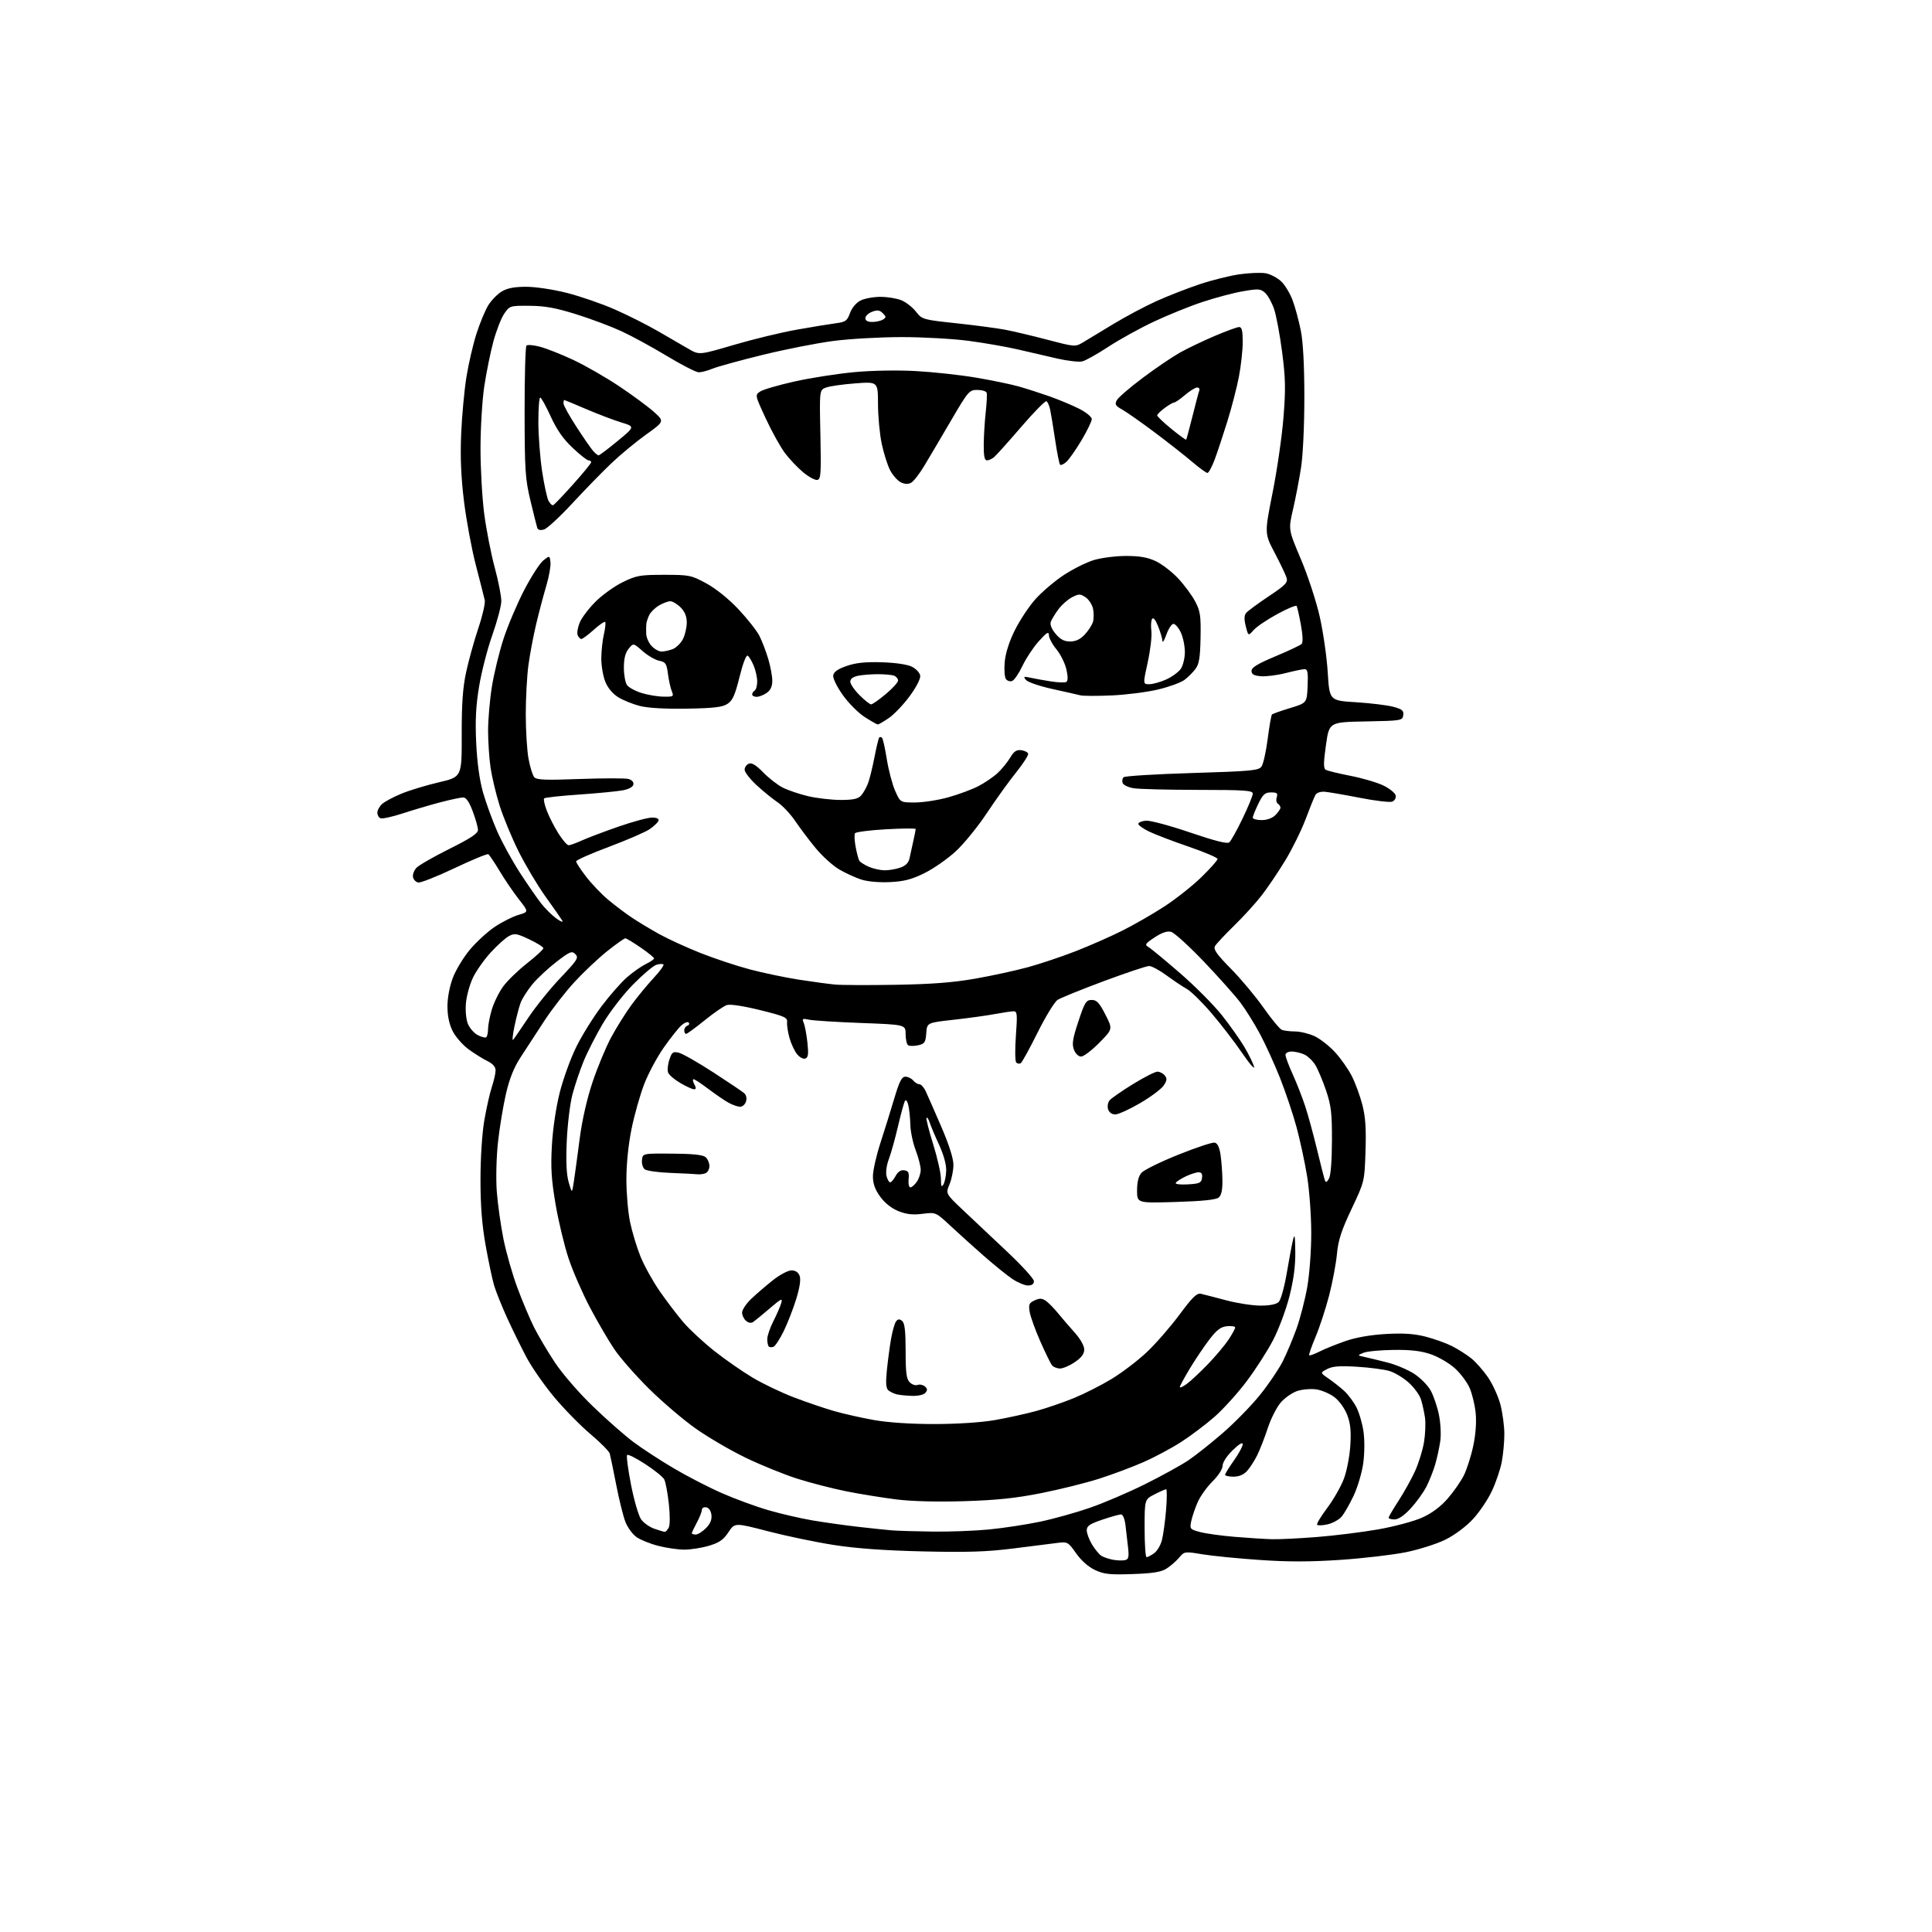 <?xml version="1.0" encoding="UTF-8" standalone="no"?>
<svg 
  version="1.1" 
  xmlns="http://www.w3.org/2000/svg" 
  xmlns:xlink="http://www.w3.org/1999/xlink" 
  xmlns:svg="http://www.w3.org/2000/svg"
  xmlns:rdf="http://www.w3.org/1999/02/22-rdf-syntax-ns#"
  xmlns:cc="http://creativecommons.org/ns#"
  xmlns:dc="http://purl.org/dc/elements/1.1/"
  viewBox="0 0 768 768"
  width="768"
  height="768"
>
<style>svg {background-color: white; }</style>"
<path stroke="none" fill="black" fill-rule="evenodd" d="M450.15,625.72C441.12,626.03 438.86,625.78 435.27,624.10C432.65,622.87 429.80,620.34 427.77,617.46C424.64,613.00 424.33,612.83 420.50,613.31C418.30,613.59 410.43,614.58 403.00,615.52C392.35,616.87 384.75,617.12 367.00,616.71C351.70,616.36 340.34,615.54 331.50,614.16C324.35,613.05 312.56,610.59 305.29,608.70C292.09,605.27 292.09,605.27 289.56,609.09C287.57,612.10 285.92,613.24 281.83,614.46C278.98,615.31 274.56,616.00 272.03,616.00C269.49,616.00 264.80,615.32 261.59,614.48C258.38,613.65 254.51,612.08 252.99,610.99C251.47,609.91 249.52,607.25 248.65,605.08C247.78,602.90 246.12,596.26 244.97,590.31C243.81,584.37 242.65,578.74 242.39,577.82C242.12,576.89 238.67,573.40 234.70,570.06C230.74,566.72 224.28,560.13 220.34,555.42C216.40,550.71 211.45,543.62 209.35,539.68C207.25,535.73 203.78,528.67 201.64,524.00C199.51,519.33 197.16,513.48 196.42,511.00C195.69,508.52 194.17,501.36 193.05,495.08C191.60,486.98 191.00,479.37 191.00,468.96C191.00,460.36 191.63,450.57 192.52,445.38C193.36,440.50 194.71,434.51 195.52,432.07C196.33,429.64 197.00,426.68 197.00,425.51C197.00,424.09 195.91,422.84 193.75,421.79C191.96,420.92 188.60,418.82 186.28,417.12C183.95,415.42 181.12,412.19 179.97,409.95C178.61,407.27 177.89,403.93 177.87,400.19C177.85,396.77 178.69,392.23 179.98,388.79C181.15,385.65 184.22,380.56 186.81,377.48C189.39,374.40 193.87,370.30 196.78,368.37C199.68,366.44 203.88,364.33 206.12,363.68C210.19,362.50 210.19,362.50 206.27,357.50C204.11,354.75 200.67,349.70 198.62,346.27C196.56,342.85 194.54,339.83 194.11,339.57C193.69,339.31 187.64,341.80 180.66,345.12C173.68,348.43 167.20,350.99 166.25,350.81C165.30,350.63 164.37,349.66 164.17,348.66C163.98,347.67 164.58,346.02 165.50,345.01C166.41,343.99 172.30,340.60 178.58,337.48C187.02,333.28 190.00,331.31 190.00,329.94C190.00,328.91 189.07,325.58 187.93,322.54C186.51,318.74 185.31,317.00 184.12,317.00C183.16,317.00 179.03,317.88 174.94,318.95C170.85,320.03 164.15,322.01 160.05,323.35C155.95,324.69 152.01,325.56 151.30,325.28C150.58,325.01 150.00,324.00 150.00,323.05C150.00,322.09 150.86,320.53 151.91,319.58C152.97,318.63 156.45,316.77 159.66,315.46C162.87,314.14 169.57,312.12 174.54,310.96C183.57,308.85 183.57,308.85 183.54,292.18C183.51,279.77 183.96,273.37 185.30,267.16C186.29,262.58 188.46,254.75 190.13,249.76C191.81,244.77 192.96,239.75 192.70,238.59C192.44,237.44 190.85,231.18 189.16,224.67C187.47,218.16 185.35,206.68 184.43,199.17C183.26,189.59 182.93,181.61 183.32,172.50C183.62,165.35 184.56,155.22 185.39,150.00C186.22,144.78 188.02,137.00 189.38,132.73C190.75,128.46 192.86,123.35 194.08,121.38C195.29,119.41 197.69,116.94 199.40,115.90C201.61,114.55 204.39,114.01 209.12,114.00C212.86,114.00 219.93,115.06 225.37,116.44C230.67,117.79 239.21,120.73 244.35,122.99C249.49,125.24 257.25,129.15 261.60,131.67C265.94,134.19 271.41,137.36 273.73,138.70C277.97,141.15 277.97,141.15 291.73,137.10C299.31,134.87 310.45,132.17 316.50,131.09C322.55,130.01 329.55,128.86 332.06,128.53C336.15,128.00 336.75,127.58 337.88,124.46C338.62,122.41 340.32,120.37 342.02,119.49C343.60,118.67 347.19,118.00 349.98,118.00C352.78,118.00 356.55,118.62 358.37,119.38C360.18,120.14 362.77,122.17 364.13,123.91C366.55,126.99 366.85,127.08 380.05,128.49C387.45,129.28 396.18,130.44 399.45,131.05C402.72,131.67 410.35,133.47 416.41,135.06C427.25,137.91 427.46,137.92 430.46,136.13C432.13,135.12 437.55,131.85 442.50,128.85C447.45,125.85 455.22,121.72 459.76,119.67C464.30,117.63 472.00,114.62 476.85,113.00C481.71,111.37 488.88,109.58 492.78,109.03C496.68,108.48 501.37,108.30 503.19,108.64C505.01,108.99 507.74,110.41 509.25,111.82C510.76,113.22 512.83,116.65 513.86,119.43C514.89,122.22 516.35,127.65 517.11,131.50C518.01,136.02 518.50,145.42 518.50,158.00C518.50,169.30 517.94,181.08 517.17,186.00C516.44,190.68 515.01,198.10 513.99,202.50C512.13,210.50 512.13,210.50 517.14,222.32C519.89,228.82 523.26,239.10 524.62,245.16C525.99,251.21 527.42,261.19 527.80,267.33C528.50,278.50 528.50,278.50 539.03,279.15C544.83,279.51 551.49,280.33 553.85,280.96C557.41,281.92 558.07,282.48 557.81,284.31C557.51,286.44 557.07,286.51 542.94,286.78C528.38,287.05 528.38,287.05 527.09,296.15C526.10,303.14 526.07,305.43 526.98,305.99C527.63,306.39 532.07,307.48 536.83,308.40C541.60,309.33 547.52,311.08 550.00,312.29C552.48,313.51 554.65,315.29 554.82,316.25C555.00,317.22 554.38,318.30 553.43,318.66C552.49,319.03 546.72,318.35 540.61,317.15C534.50,315.96 528.21,314.87 526.64,314.74C524.93,314.60 523.42,315.11 522.91,316.00C522.43,316.82 520.67,321.16 519.00,325.63C517.32,330.09 513.70,337.46 510.95,341.98C508.20,346.51 503.99,352.76 501.59,355.86C499.19,358.96 494.22,364.43 490.55,368.00C486.88,371.57 483.47,375.23 482.97,376.12C482.27,377.38 483.68,379.38 489.34,385.12C493.34,389.18 499.18,396.17 502.32,400.65C505.46,405.13 508.73,409.07 509.59,409.40C510.46,409.73 512.81,410.01 514.83,410.02C516.85,410.03 520.30,410.87 522.50,411.87C524.70,412.88 528.38,415.75 530.69,418.26C532.99,420.77 535.99,425.03 537.36,427.73C538.73,430.43 540.61,435.54 541.53,439.07C542.79,443.92 543.11,448.47 542.81,457.59C542.42,469.68 542.42,469.68 537.26,480.59C533.20,489.18 531.97,492.99 531.45,498.50C531.09,502.35 529.70,509.76 528.35,514.97C527.00,520.18 524.58,527.57 522.97,531.40C521.36,535.24 520.21,538.54 520.42,538.76C520.63,538.97 522.54,538.27 524.65,537.21C526.77,536.14 531.42,534.27 535.00,533.04C539.10,531.63 545.01,530.61 551.00,530.28C557.93,529.89 562.19,530.18 566.75,531.35C570.19,532.24 574.90,533.93 577.22,535.11C579.54,536.30 582.93,538.44 584.75,539.88C586.57,541.32 589.61,544.75 591.50,547.50C593.39,550.25 595.62,555.18 596.47,558.46C597.31,561.74 598.00,566.96 598.00,570.07C598.00,573.18 597.54,578.15 596.98,581.11C596.42,584.07 594.65,589.29 593.04,592.72C591.44,596.14 588.01,601.21 585.42,603.98C582.70,606.89 578.12,610.29 574.56,612.04C571.18,613.71 564.16,615.94 558.96,617.01C553.76,618.07 542.02,619.45 532.88,620.07C520.81,620.88 511.99,620.89 500.65,620.10C492.05,619.51 481.83,618.50 477.93,617.85C470.90,616.69 470.81,616.70 468.67,619.24C467.47,620.65 465.22,622.60 463.65,623.58C461.51,624.92 458.16,625.45 450.15,625.72zM447.22,620.18C448.63,619.85 448.84,618.97 448.42,615.14C448.14,612.59 447.67,608.59 447.39,606.25C447.10,603.80 446.35,602.00 445.63,602.00C444.95,602.00 441.60,602.94 438.19,604.09C433.16,605.79 432.00,606.59 432.00,608.34C432.01,609.53 432.96,612.08 434.12,614.00C435.29,615.92 436.98,617.95 437.87,618.50C438.77,619.05 440.85,619.74 442.50,620.04C444.15,620.33 446.27,620.40 447.22,620.18zM455.78,619.00C456.21,619.00 457.54,618.31 458.75,617.46C459.96,616.62 461.37,614.26 461.89,612.21C462.41,610.17 463.15,604.79 463.53,600.25C463.90,595.71 463.92,592.00 463.56,592.00C463.21,592.00 461.14,592.91 458.96,594.02C455.00,596.04 455.00,596.04 455.00,607.52C455.00,613.83 455.35,619.00 455.78,619.00zM505.60,611.86C508.41,611.94 516.51,611.54 523.60,610.98C530.70,610.42 541.67,609.04 547.99,607.93C554.31,606.81 562.10,604.72 565.31,603.28C569.13,601.56 572.61,598.98 575.43,595.76C577.79,593.07 580.70,588.89 581.90,586.49C583.10,584.08 584.78,578.82 585.63,574.81C586.61,570.22 586.96,565.32 586.60,561.66C586.27,558.44 585.18,553.94 584.17,551.66C583.15,549.37 580.51,545.87 578.30,543.88C576.08,541.88 571.85,539.41 568.89,538.38C564.96,537.01 560.93,536.53 554.00,536.61C548.77,536.67 543.38,537.18 542.00,537.75C539.50,538.78 539.50,538.78 542.50,539.43C544.15,539.79 548.20,540.77 551.50,541.61C554.80,542.45 559.55,544.44 562.05,546.04C564.56,547.65 567.55,550.65 568.70,552.73C569.85,554.80 571.33,559.14 571.99,562.37C572.66,565.62 572.90,570.30 572.53,572.87C572.16,575.42 571.26,579.57 570.53,582.09C569.80,584.62 568.22,588.60 567.03,590.94C565.84,593.28 563.03,597.18 560.80,599.60C558.20,602.42 555.90,604.00 554.37,604.00C553.07,604.00 552.00,603.69 552.00,603.32C552.00,602.95 553.78,599.91 555.95,596.57C558.12,593.23 561.06,587.94 562.49,584.82C563.91,581.70 565.52,576.52 566.06,573.32C566.59,570.12 566.77,565.70 566.45,563.50C566.12,561.30 565.42,558.07 564.87,556.32C564.33,554.56 562.15,551.56 560.01,549.63C557.88,547.71 554.42,545.62 552.32,544.99C550.22,544.37 544.42,543.60 539.43,543.30C532.53,542.88 529.69,543.10 527.56,544.22C524.75,545.69 524.75,545.69 528.13,548.00C529.98,549.28 532.78,551.49 534.34,552.91C535.90,554.33 538.09,557.26 539.19,559.40C540.29,561.55 541.57,565.93 542.02,569.15C542.50,572.50 542.44,577.89 541.90,581.75C541.37,585.46 539.67,591.20 538.12,594.50C536.56,597.80 534.44,601.53 533.40,602.80C532.35,604.06 529.81,605.48 527.74,605.95C525.68,606.41 523.80,606.48 523.56,606.10C523.32,605.71 525.13,602.72 527.58,599.45C530.03,596.18 532.99,591.02 534.15,588.00C535.34,584.92 536.48,579.08 536.76,574.73C537.14,568.86 536.84,565.87 535.54,562.47C534.54,559.86 532.40,556.88 530.45,555.39C528.59,553.98 525.31,552.58 523.15,552.29C521.00,552.00 517.63,552.30 515.67,552.95C513.70,553.59 510.78,555.63 509.16,557.47C507.55,559.31 505.21,563.89 503.97,567.66C502.74,571.42 500.84,576.30 499.75,578.50C498.66,580.70 496.85,583.51 495.71,584.75C494.37,586.22 492.50,587.00 490.33,587.00C488.50,587.00 487.00,586.66 487.00,586.25C487.00,585.83 488.57,583.28 490.50,580.57C492.43,577.86 494.00,574.96 494.00,574.12C494.00,573.15 492.55,574.01 490.00,576.50C487.67,578.78 486.00,581.35 486.00,582.66C486.00,583.98 484.31,586.60 481.96,588.92C479.74,591.12 477.09,594.85 476.06,597.21C475.04,599.57 473.90,602.94 473.53,604.69C472.89,607.77 473.02,607.93 477.01,609.00C479.30,609.62 485.51,610.48 490.83,610.92C496.15,611.36 502.80,611.78 505.60,611.86zM276.55,610.00C277.40,610.00 279.22,608.87 280.61,607.48C282.33,605.76 283.03,604.10 282.81,602.24C282.63,600.60 281.80,599.38 280.75,599.19C279.79,599.00 279.00,599.46 279.00,600.19C279.00,600.93 278.10,603.21 277.00,605.26C275.90,607.31 275.00,609.22 275.00,609.50C275.00,609.77 275.70,610.00 276.55,610.00zM264.21,608.94C264.61,608.97 265.33,608.21 265.83,607.25C266.36,606.23 266.37,602.25 265.86,597.68C265.39,593.38 264.57,589.06 264.04,588.08C263.52,587.09 260.13,584.36 256.51,582.01C252.90,579.65 249.65,578.02 249.30,578.37C248.94,578.72 249.64,584.07 250.85,590.26C252.06,596.44 253.87,602.62 254.87,604.00C255.87,605.38 258.22,607.04 260.09,607.69C261.97,608.35 263.82,608.91 264.21,608.94zM370.64,608.83C377.32,608.92 387.45,608.54 393.14,607.99C398.84,607.43 407.93,606.05 413.34,604.92C418.76,603.79 427.76,601.28 433.34,599.34C438.93,597.40 448.83,593.15 455.35,589.90C461.87,586.64 469.52,582.42 472.35,580.53C475.18,578.63 481.37,573.72 486.11,569.61C490.85,565.51 497.50,558.69 500.90,554.46C504.30,550.24 508.36,544.24 509.92,541.14C511.48,538.04 513.94,532.19 515.39,528.14C516.85,524.08 518.76,516.66 519.65,511.64C520.56,506.45 521.25,497.09 521.24,490.00C521.23,483.12 520.49,473.00 519.58,467.50C518.68,462.00 516.80,453.25 515.39,448.06C513.99,442.88 511.04,434.10 508.85,428.56C506.65,423.03 503.05,415.12 500.85,411.00C498.64,406.88 495.13,401.25 493.05,398.50C490.97,395.75 484.44,388.43 478.54,382.24C472.63,376.05 466.77,370.73 465.50,370.41C463.95,370.02 461.83,370.74 458.97,372.64C455.22,375.12 454.95,375.55 456.53,376.47C457.51,377.04 463.18,381.72 469.12,386.87C475.06,392.02 482.53,399.53 485.71,403.55C488.90,407.57 492.92,413.25 494.66,416.18C496.39,419.10 498.12,422.62 498.49,424.00C498.87,425.38 496.71,422.90 493.71,418.50C490.70,414.10 485.20,406.96 481.48,402.63C477.77,398.29 473.40,394.02 471.79,393.13C470.17,392.23 466.55,389.81 463.74,387.75C460.93,385.69 457.81,384.00 456.80,384.00C455.78,384.00 447.66,386.71 438.75,390.03C429.84,393.35 421.57,396.70 420.38,397.49C419.18,398.27 415.61,404.13 412.44,410.50C409.27,416.87 406.26,422.34 405.75,422.65C405.24,422.97 404.44,422.84 403.97,422.36C403.50,421.89 403.44,417.11 403.83,411.75C404.46,403.20 404.35,402.00 402.96,402.00C402.08,402.00 398.70,402.50 395.43,403.11C392.17,403.72 384.77,404.74 379.00,405.38C368.50,406.55 368.50,406.55 368.20,410.71C367.93,414.39 367.56,414.94 364.97,415.51C363.36,415.86 361.59,415.86 361.02,415.52C360.46,415.17 360.00,413.18 360.00,411.10C360.00,407.31 360.00,407.31 342.25,406.65C332.49,406.28 323.19,405.70 321.59,405.34C319.00,404.78 318.77,404.92 319.49,406.60C319.94,407.65 320.60,411.14 320.95,414.36C321.46,418.99 321.29,420.34 320.14,420.78C319.33,421.09 317.89,420.34 316.86,419.07C315.85,417.83 314.50,414.94 313.85,412.66C313.20,410.37 312.77,407.55 312.89,406.38C313.09,404.47 311.99,403.98 302.14,401.53C295.59,399.91 290.27,399.10 288.95,399.52C287.73,399.90 283.75,402.64 280.11,405.59C276.48,408.54 273.16,410.97 272.75,410.98C272.34,410.99 272.00,410.36 272.00,409.58C272.00,408.80 272.56,407.97 273.25,407.72C273.94,407.47 274.17,406.91 273.76,406.48C273.35,406.04 272.05,406.54 270.87,407.59C269.70,408.64 266.56,412.59 263.90,416.37C261.23,420.15 257.72,426.71 256.08,430.95C254.45,435.19 252.18,443.19 251.05,448.73C249.79,454.94 249.00,462.66 249.00,468.84C249.00,474.36 249.66,482.01 250.47,485.84C251.27,489.67 253.11,495.75 254.55,499.35C255.99,502.94 259.40,509.12 262.12,513.08C264.85,517.03 269.11,522.65 271.60,525.56C274.08,528.47 279.67,533.65 284.02,537.08C288.37,540.51 295.21,545.26 299.22,547.65C303.22,550.04 310.55,553.55 315.50,555.44C320.45,557.34 327.65,559.79 331.50,560.90C335.35,562.01 342.55,563.63 347.50,564.50C353.07,565.49 362.21,566.09 371.50,566.08C380.58,566.07 390.05,565.45 395.50,564.50C400.45,563.64 407.88,562.00 412.00,560.87C416.12,559.73 422.88,557.41 427.00,555.71C431.12,554.02 437.82,550.62 441.87,548.16C445.93,545.71 452.15,540.98 455.70,537.66C459.25,534.34 465.13,527.62 468.76,522.73C474.07,515.56 475.76,513.93 477.43,514.31C478.57,514.57 483.06,515.74 487.41,516.89C491.76,518.05 497.92,519.00 501.09,519.00C504.84,519.00 507.37,518.48 508.33,517.53C509.14,516.71 510.55,511.65 511.47,506.28C512.38,500.90 513.50,494.93 513.96,493.00C514.64,490.15 514.81,491.01 514.90,497.62C514.97,503.22 514.24,508.72 512.56,515.35C511.22,520.63 508.30,528.45 506.07,532.72C503.85,537.00 499.12,544.35 495.58,549.06C492.04,553.77 486.30,560.12 482.82,563.18C479.35,566.23 473.35,570.75 469.50,573.23C465.65,575.71 458.88,579.32 454.46,581.25C450.05,583.19 442.17,586.13 436.96,587.80C431.76,589.47 421.43,592.04 414.00,593.52C403.81,595.55 396.29,596.34 383.33,596.74C372.56,597.07 362.51,596.81 356.33,596.05C350.93,595.37 342.03,593.93 336.56,592.85C331.10,591.76 322.32,589.51 317.06,587.84C311.80,586.18 302.55,582.43 296.50,579.51C290.45,576.59 281.46,571.35 276.52,567.85C271.58,564.36 263.22,557.23 257.94,552.00C252.67,546.77 246.47,539.71 244.18,536.30C241.88,532.90 237.55,525.47 234.55,519.80C231.56,514.14 227.73,505.37 226.05,500.33C224.36,495.28 222.03,485.61 220.87,478.83C219.19,468.99 218.88,464.26 219.38,455.39C219.74,448.87 221.02,440.20 222.48,434.39C223.85,428.95 226.80,420.78 229.04,416.24C231.27,411.70 235.80,404.41 239.10,400.03C242.39,395.66 246.98,390.44 249.29,388.44C251.61,386.43 254.96,384.08 256.75,383.21C258.54,382.34 260.00,381.34 260.00,380.98C260.00,380.62 257.60,378.68 254.68,376.67C251.75,374.65 249.00,373.00 248.57,373.00C248.14,373.00 244.93,375.27 241.44,378.04C237.96,380.82 232.13,386.30 228.49,390.23C224.85,394.16 219.36,401.23 216.29,405.94C213.22,410.65 209.01,417.11 206.93,420.30C204.30,424.33 202.53,428.75 201.13,434.80C200.02,439.58 198.59,448.23 197.96,454.00C197.32,459.88 197.10,468.46 197.47,473.50C197.83,478.45 199.03,486.98 200.12,492.46C201.22,497.93 203.73,506.71 205.69,511.96C207.64,517.21 210.59,524.20 212.23,527.50C213.88,530.80 217.60,537.10 220.51,541.50C223.52,546.06 230.03,553.59 235.65,559.01C241.07,564.25 248.36,570.66 251.85,573.26C255.34,575.87 262.54,580.56 267.85,583.69C273.16,586.83 281.77,591.27 287.00,593.56C292.23,595.86 300.55,598.91 305.50,600.34C310.45,601.78 318.32,603.60 323.00,604.39C327.68,605.18 335.77,606.32 341.00,606.92C346.23,607.52 352.30,608.16 354.50,608.34C356.70,608.52 363.96,608.74 370.64,608.83zM362.63,554.88C360.36,554.82 357.60,554.55 356.50,554.28C355.40,554.01 353.91,553.31 353.19,552.72C352.22,551.93 352.04,549.92 352.51,545.08C352.86,541.46 353.60,535.80 354.16,532.50C354.72,529.20 355.65,525.93 356.22,525.24C357.01,524.29 357.60,524.26 358.63,525.11C359.63,525.94 360.00,529.13 360.00,537.05C360.00,545.70 360.32,548.18 361.63,549.49C362.52,550.38 363.93,550.86 364.76,550.54C365.58,550.22 366.88,550.48 367.64,551.12C368.69,551.99 368.75,552.60 367.89,553.63C367.23,554.43 365.03,554.95 362.63,554.88zM471.75,550.14C473.26,549.05 477.03,545.53 480.12,542.33C483.21,539.12 486.92,534.71 488.37,532.52C489.82,530.33 491.00,528.16 491.00,527.70C491.00,527.25 489.55,527.01 487.78,527.19C485.28,527.43 483.72,528.60 480.73,532.50C478.63,535.25 475.12,540.45 472.95,544.06C470.78,547.67 469.00,550.96 469.00,551.38C469.00,551.79 470.24,551.24 471.75,550.14zM421.39,544.00C420.21,544.00 418.78,543.44 418.21,542.75C417.64,542.06 415.53,537.75 413.51,533.16C411.49,528.58 409.60,523.31 409.30,521.45C408.83,518.54 409.10,517.91 411.29,516.92C413.28,516.01 414.24,516.05 415.77,517.13C416.84,517.88 419.00,520.08 420.56,522.00C422.13,523.92 425.12,527.40 427.21,529.73C429.45,532.23 431.00,534.97 431.00,536.44C431.00,538.19 429.90,539.68 427.27,541.46C425.22,542.86 422.57,544.00 421.39,544.00zM307.46,535.38C306.77,535.64 305.93,535.59 305.60,535.26C305.27,534.94 305.00,533.61 305.00,532.31C305.00,531.02 306.08,527.83 307.41,525.23C308.73,522.63 310.14,519.40 310.54,518.05C311.18,515.88 310.65,516.12 306.05,520.05C303.19,522.50 300.24,524.92 299.50,525.44C298.63,526.06 297.63,525.93 296.58,525.07C295.71,524.35 295.00,522.85 295.00,521.75C295.00,520.64 296.69,518.14 298.75,516.20C300.81,514.25 304.68,510.93 307.34,508.83C310.00,506.72 313.28,505.00 314.62,505.00C316.22,505.00 317.34,505.75 317.87,507.18C318.40,508.60 317.92,511.79 316.49,516.43C315.29,520.32 313.05,526.06 311.52,529.19C309.98,532.33 308.16,535.11 307.46,535.38zM408.64,511.00C407.34,511.00 404.53,509.82 402.39,508.38C400.25,506.94 395.12,502.79 391.00,499.17C386.88,495.55 380.91,490.18 377.75,487.22C372.00,481.86 372.00,481.86 366.73,482.51C362.84,483.00 360.34,482.72 357.13,481.44C354.39,480.34 351.73,478.23 349.90,475.70C347.82,472.84 347.00,470.54 347.00,467.60C347.00,465.35 348.32,459.45 349.93,454.50C351.54,449.55 354.03,441.56 355.46,436.75C357.51,429.85 358.45,428.00 359.91,428.00C360.92,428.00 362.32,428.68 363.00,429.50C363.68,430.32 364.79,431.00 365.46,431.00C366.13,431.00 367.26,432.24 367.97,433.75C368.67,435.26 371.45,441.57 374.13,447.78C377.27,455.05 379.00,460.48 379.00,463.06C379.00,465.26 378.30,468.73 377.45,470.78C375.90,474.49 375.90,474.49 382.76,480.99C386.53,484.57 394.43,492.01 400.31,497.53C406.19,503.05 411.00,508.34 411.00,509.28C411.00,510.42 410.20,511.00 408.64,511.00zM467.45,477.80C452.00,478.27 452.00,478.27 452.00,473.24C452.00,469.89 452.58,467.55 453.75,466.21C454.71,465.10 461.28,461.87 468.33,459.04C475.39,456.20 481.92,454.03 482.83,454.21C483.96,454.42 484.72,455.98 485.18,459.01C485.55,461.48 485.89,466.03 485.93,469.13C485.98,473.06 485.53,475.14 484.45,476.04C483.39,476.92 477.96,477.48 467.45,477.80zM228.14,469.50C228.56,466.75 229.59,459.18 230.43,452.68C231.38,445.34 233.32,436.80 235.54,430.18C237.50,424.30 240.85,416.26 242.98,412.30C245.12,408.34 248.79,402.49 251.14,399.30C253.49,396.11 257.41,391.36 259.86,388.73C262.30,386.11 264.04,383.71 263.73,383.39C263.41,383.08 262.13,383.14 260.88,383.54C259.64,383.93 255.44,387.49 251.56,391.45C247.63,395.45 242.31,402.37 239.55,407.04C236.83,411.66 233.41,418.38 231.95,421.97C230.49,425.56 228.52,431.43 227.57,435.00C226.61,438.57 225.60,446.90 225.30,453.50C224.93,461.84 225.17,466.87 226.07,470.00C227.38,474.50 227.38,474.50 228.14,469.50zM361.88,472.00C362.43,472.00 363.59,471.00 364.44,469.78C365.30,468.56 366.00,466.42 366.00,465.03C366.00,463.64 365.10,460.13 364.00,457.24C362.90,454.35 361.95,449.85 361.88,447.24C361.82,444.63 361.47,441.15 361.11,439.50C360.73,437.77 360.16,436.97 359.75,437.62C359.36,438.24 358.12,442.74 356.99,447.62C355.86,452.50 354.22,458.39 353.35,460.71C352.44,463.10 352.04,466.01 352.40,467.46C352.75,468.86 353.40,470.00 353.85,470.00C354.30,470.00 355.27,468.86 356.02,467.46C356.93,465.77 358.08,465.01 359.44,465.21C361.12,465.45 361.44,466.11 361.19,468.75C361.01,470.54 361.33,472.00 361.88,472.00zM375.03,470.83C375.57,469.91 376.07,467.44 376.13,465.33C376.21,462.96 375.12,459.02 373.27,455.00C371.62,451.43 369.95,447.45 369.55,446.17C369.15,444.90 368.59,444.07 368.32,444.35C368.05,444.62 369.21,449.29 370.91,454.72C372.61,460.15 374.01,466.37 374.03,468.55C374.05,471.59 374.28,472.12 375.03,470.83zM472.16,470.81C476.83,470.54 477.54,470.22 477.82,468.25C478.04,466.69 477.63,466.00 476.47,466.00C475.55,466.00 473.26,466.73 471.38,467.62C469.51,468.51 467.71,469.66 467.39,470.18C467.05,470.72 469.02,470.98 472.16,470.81zM528.29,468.50C528.99,467.28 529.45,461.44 529.47,453.50C529.50,442.40 529.15,439.48 527.13,433.50C525.82,429.65 523.92,425.11 522.90,423.42C521.88,421.73 519.89,419.82 518.48,419.17C517.06,418.53 514.80,418.00 513.45,418.00C512.05,418.00 511.00,418.58 511.00,419.36C511.00,420.11 512.30,423.60 513.90,427.11C515.49,430.63 517.72,436.33 518.85,439.79C519.99,443.25 522.08,450.90 523.50,456.79C524.92,462.68 526.32,468.18 526.61,469.00C527.04,470.22 527.35,470.12 528.29,468.50zM277.17,466.79C276.25,466.68 271.47,466.44 266.55,466.25C261.63,466.07 257.00,465.41 256.25,464.79C255.51,464.18 255.03,462.51 255.20,461.09C255.50,458.50 255.50,458.50 267.19,458.58C275.19,458.63 279.37,459.06 280.44,459.95C281.30,460.66 282.00,462.27 282.00,463.52C282.00,464.76 281.29,466.06 280.42,466.39C279.55,466.73 278.09,466.91 277.17,466.79zM443.34,443.00C442.00,443.00 440.88,442.20 440.48,440.95C440.13,439.83 440.40,438.23 441.08,437.40C441.77,436.58 445.95,433.67 450.37,430.95C454.80,428.23 459.17,426.00 460.09,426.00C461.00,426.00 462.31,426.67 463.00,427.49C464.00,428.70 463.92,429.47 462.61,431.48C461.71,432.85 457.50,436.00 453.26,438.48C449.01,440.97 444.55,443.00 443.34,443.00zM294.18,439.96C293.26,439.94 291.23,439.23 289.68,438.39C288.13,437.55 284.53,435.09 281.68,432.94C278.83,430.78 276.15,429.01 275.71,429.00C275.28,429.00 275.41,429.90 276.00,431.00C276.79,432.48 276.76,433.00 275.87,433.00C275.21,433.00 272.78,431.89 270.46,430.53C268.13,429.17 265.94,427.30 265.59,426.37C265.24,425.45 265.45,423.15 266.08,421.27C267.08,418.22 267.51,417.91 269.85,418.48C271.31,418.83 277.45,422.33 283.50,426.25C289.55,430.17 295.11,433.92 295.85,434.58C296.67,435.31 296.94,436.61 296.54,437.89C296.17,439.05 295.11,439.98 294.18,439.96zM429.76,420.00C428.71,420.00 427.51,418.85 426.90,417.25C426.06,415.02 426.39,412.90 428.68,406.00C431.20,398.39 431.76,397.50 433.97,397.50C435.97,397.50 437.00,398.60 439.40,403.29C442.36,409.08 442.36,409.08 436.96,414.54C434.00,417.54 430.75,420.00 429.76,420.00zM203.97,413.35C204.38,412.88 207.12,408.90 210.05,404.50C212.98,400.10 218.73,392.98 222.83,388.67C229.54,381.61 230.12,380.69 228.72,379.29C227.33,377.90 226.59,378.20 221.14,382.39C217.82,384.95 213.53,388.96 211.61,391.30C209.69,393.65 207.61,396.89 206.99,398.52C206.38,400.14 205.27,404.33 204.54,407.83C203.80,411.33 203.55,413.82 203.97,413.35zM193.25,412.35C193.66,412.09 194.00,410.64 194.00,409.12C194.00,407.60 194.67,404.10 195.49,401.35C196.31,398.59 198.33,394.47 199.98,392.19C201.62,389.92 205.90,385.75 209.49,382.94C213.07,380.12 216.00,377.42 216.00,376.94C216.00,376.45 213.48,374.87 210.40,373.41C205.42,371.05 204.53,370.91 202.30,372.11C200.92,372.85 197.65,375.79 195.04,378.64C192.43,381.50 189.26,386.01 187.99,388.67C186.72,391.33 185.47,395.86 185.22,398.74C184.95,401.78 185.28,405.27 186.01,407.04C186.71,408.71 188.45,410.70 189.88,411.45C191.32,412.20 192.83,412.60 193.25,412.35zM356.00,391.47C370.12,391.24 378.81,390.58 387.50,389.06C394.10,387.91 403.55,385.86 408.50,384.51C413.45,383.16 422.05,380.28 427.61,378.11C433.16,375.94 441.49,372.28 446.11,369.96C450.72,367.65 458.25,363.33 462.83,360.35C467.42,357.37 474.05,352.12 477.58,348.68C481.11,345.23 484.00,341.98 484.00,341.46C484.00,340.93 478.88,338.75 472.63,336.60C466.38,334.46 459.29,331.76 456.88,330.60C454.47,329.45 452.50,328.05 452.50,327.50C452.50,326.95 453.85,326.38 455.50,326.23C457.15,326.08 465.02,328.18 472.99,330.90C482.85,334.26 487.86,335.53 488.66,334.86C489.31,334.32 491.68,330.08 493.92,325.42C496.17,320.77 498.00,316.30 498.00,315.48C498.00,314.22 494.79,314.00 476.25,313.99C464.29,313.98 452.77,313.69 450.66,313.34C448.55,313.00 446.58,312.07 446.28,311.29C445.98,310.51 446.14,309.46 446.63,308.97C447.12,308.48 459.37,307.72 473.84,307.29C497.26,306.58 500.31,306.30 501.46,304.73C502.16,303.76 503.27,298.83 503.92,293.77C504.57,288.71 505.34,284.32 505.62,284.03C505.90,283.74 509.14,282.59 512.82,281.47C519.50,279.44 519.50,279.44 519.80,272.72C520.03,267.35 519.80,266.00 518.63,266.00C517.82,266.00 514.42,266.70 511.07,267.56C507.72,268.42 503.30,268.98 501.24,268.81C498.41,268.58 497.50,268.06 497.50,266.69C497.50,265.34 499.95,263.85 506.99,260.90C512.20,258.72 516.89,256.51 517.41,255.99C518.00,255.40 517.89,252.53 517.12,248.33C516.44,244.64 515.68,241.29 515.43,240.89C515.18,240.49 511.72,241.93 507.74,244.10C503.76,246.26 499.53,249.12 498.35,250.45C496.21,252.87 496.21,252.87 495.22,248.97C494.52,246.20 494.56,244.66 495.36,243.66C495.99,242.89 500.01,239.92 504.30,237.06C511.01,232.60 512.00,231.57 511.44,229.69C511.08,228.48 508.95,224.03 506.72,219.78C502.65,212.06 502.65,212.06 505.87,195.86C507.65,186.95 509.59,173.55 510.19,166.08C511.11,154.73 511.02,150.44 509.67,140.00C508.78,133.12 507.34,125.41 506.47,122.85C505.59,120.29 503.99,117.39 502.90,116.41C501.10,114.78 500.24,114.72 494.09,115.78C490.34,116.42 483.05,118.36 477.89,120.08C472.72,121.80 464.00,125.34 458.50,127.94C453.00,130.54 444.94,135.00 440.59,137.85C436.24,140.71 431.58,143.32 430.24,143.65C428.90,143.99 424.36,143.47 420.15,142.50C415.94,141.53 408.90,139.90 404.50,138.88C400.10,137.86 391.41,136.35 385.20,135.51C378.98,134.68 366.97,134.00 358.50,134.00C350.03,134.00 337.79,134.69 331.30,135.53C324.81,136.37 312.09,138.88 303.04,141.10C293.98,143.33 285.04,145.79 283.16,146.58C281.29,147.36 278.87,148.00 277.79,148.00C276.72,148.00 271.02,145.09 265.13,141.53C259.24,137.98 251.06,133.52 246.96,131.63C242.86,129.74 234.78,126.71 229.00,124.91C220.98,122.40 216.62,121.60 210.56,121.56C202.70,121.50 202.59,121.54 200.42,124.73C199.22,126.50 197.28,131.47 196.12,135.77C194.96,140.07 193.34,148.07 192.51,153.54C191.69,159.02 191.01,170.11 191.01,178.20C191.00,186.28 191.67,198.03 192.49,204.30C193.32,210.57 195.19,220.16 196.66,225.60C198.13,231.05 199.31,237.07 199.28,239.00C199.25,240.93 197.63,247.00 195.69,252.50C193.74,258.00 191.38,267.19 190.44,272.92C189.16,280.66 188.87,286.44 189.30,295.42C189.67,303.17 190.64,310.19 192.01,315.00C193.18,319.12 195.72,326.08 197.64,330.45C199.56,334.82 203.63,342.24 206.69,346.95C209.75,351.65 213.58,357.18 215.20,359.23C216.81,361.28 219.54,363.96 221.25,365.18C223.00,366.42 223.99,366.76 223.51,365.95C223.04,365.15 220.07,360.90 216.91,356.50C213.75,352.10 208.92,344.00 206.17,338.50C203.43,333.00 200.01,324.73 198.57,320.13C197.14,315.53 195.53,308.78 195.00,305.13C194.47,301.48 194.03,294.90 194.02,290.50C194.02,286.10 194.69,278.23 195.53,273.00C196.36,267.77 198.44,259.23 200.14,254.00C201.84,248.78 205.53,240.07 208.33,234.65C211.14,229.24 214.57,223.91 215.96,222.80C218.50,220.80 218.50,220.80 218.82,223.48C219.00,224.95 218.26,229.16 217.17,232.83C216.08,236.50 214.27,243.32 213.16,248.00C212.04,252.68 210.65,260.02 210.07,264.32C209.48,268.62 209.00,277.43 209.00,283.89C209.00,290.35 209.49,298.30 210.09,301.57C210.69,304.83 211.70,308.13 212.34,308.90C213.28,310.04 216.58,310.18 230.50,309.66C239.85,309.32 248.53,309.31 249.80,309.65C251.19,310.02 251.98,310.89 251.79,311.85C251.60,312.82 249.93,313.73 247.49,314.18C245.30,314.59 237.51,315.34 230.20,315.85C222.88,316.35 216.63,317.03 216.31,317.36C215.98,317.69 216.46,319.92 217.38,322.31C218.29,324.71 220.37,328.77 222.00,331.34C223.62,333.90 225.44,336.00 226.03,336.00C226.63,336.00 229.00,335.14 231.30,334.10C233.61,333.05 240.16,330.57 245.85,328.60C251.54,326.62 257.54,325.00 259.18,325.00C261.12,325.00 262.02,325.44 261.76,326.25C261.53,326.94 259.93,328.46 258.21,329.63C256.48,330.80 249.21,333.95 242.05,336.63C234.89,339.31 229.02,341.91 229.02,342.41C229.01,342.91 230.80,345.65 233.00,348.50C235.20,351.36 239.14,355.48 241.75,357.66C244.36,359.84 248.53,362.99 251.00,364.65C253.47,366.32 258.43,369.30 262.00,371.29C265.57,373.27 273.00,376.67 278.50,378.85C284.00,381.03 292.77,383.94 298.00,385.33C303.23,386.72 312.00,388.56 317.50,389.42C323.00,390.27 329.52,391.16 332.00,391.38C334.48,391.61 345.27,391.65 356.00,391.47zM353.72,350.65C349.37,350.85 344.83,350.44 342.29,349.61C339.97,348.85 336.03,347.04 333.54,345.58C331.05,344.11 326.87,340.33 324.25,337.16C321.64,333.99 317.98,329.14 316.12,326.38C314.25,323.61 311.10,320.26 309.12,318.93C307.13,317.59 303.36,314.53 300.75,312.11C298.14,309.70 296.00,306.94 296.00,305.97C296.00,305.00 296.76,303.92 297.69,303.56C298.87,303.11 300.60,304.17 303.38,307.03C305.58,309.30 309.08,312.02 311.16,313.08C313.24,314.14 317.76,315.67 321.22,316.49C324.67,317.30 330.47,317.98 334.10,317.99C339.12,318.00 341.07,317.58 342.28,316.25C343.15,315.28 344.38,313.15 345.01,311.50C345.65,309.85 346.81,305.15 347.60,301.06C348.39,296.98 349.25,293.41 349.52,293.15C349.78,292.88 350.28,292.95 350.63,293.30C350.98,293.65 351.84,297.49 352.53,301.85C353.23,306.20 354.72,311.84 355.84,314.38C357.89,319.00 357.89,319.00 363.71,319.00C366.92,319.00 372.83,318.09 376.86,316.97C380.88,315.86 386.27,313.87 388.84,312.55C391.40,311.23 394.87,308.87 396.55,307.31C398.24,305.75 400.48,302.99 401.55,301.19C403.02,298.70 404.07,297.98 405.91,298.21C407.25,298.37 408.51,298.99 408.70,299.59C408.90,300.18 406.73,303.56 403.89,307.09C401.05,310.61 395.84,317.87 392.30,323.20C388.77,328.54 383.21,335.37 379.96,338.38C376.71,341.39 371.10,345.30 367.49,347.08C362.35,349.61 359.38,350.38 353.72,350.65zM351.60,345.96C353.31,345.98 356.12,345.51 357.86,344.90C360.04,344.14 361.18,342.98 361.56,341.15C361.87,339.69 362.54,336.61 363.06,334.31C363.58,332.00 364.00,329.86 364.00,329.55C364.00,329.24 358.71,329.29 352.25,329.65C345.79,330.01 340.23,330.72 339.89,331.23C339.56,331.74 339.66,334.17 340.13,336.64C340.59,339.11 341.25,341.60 341.60,342.17C341.95,342.73 343.65,343.81 345.37,344.56C347.09,345.31 349.90,345.94 351.60,345.96zM501.50,326.00C503.67,326.00 505.76,325.24 507.00,324.00C508.10,322.90 509.00,321.58 509.00,321.06C509.00,320.54 508.53,319.83 507.96,319.47C507.39,319.12 507.19,317.97 507.53,316.92C508.03,315.33 507.64,315.00 505.27,315.00C502.86,315.00 502.05,315.72 500.20,319.53C498.99,322.02 498.00,324.49 498.00,325.03C498.00,325.56 499.57,326.00 501.50,326.00zM348.96,288.00C348.65,288.00 346.34,286.70 343.83,285.10C341.31,283.51 337.38,279.59 335.09,276.38C332.74,273.10 331.05,269.67 331.21,268.53C331.41,267.10 332.97,265.98 336.50,264.75C340.15,263.47 343.93,263.07 350.50,263.26C355.96,263.43 360.68,264.12 362.50,265.03C364.15,265.85 365.63,267.45 365.80,268.59C365.97,269.81 364.25,273.15 361.60,276.75C359.13,280.11 355.41,284.01 353.33,285.43C351.24,286.84 349.28,288.00 348.96,288.00zM273.07,281.70C264.51,281.85 257.62,281.46 254.41,280.65C251.61,279.94 247.71,278.37 245.76,277.16C243.53,275.78 241.60,273.47 240.60,270.96C239.72,268.76 239.01,264.61 239.02,261.73C239.04,258.85 239.50,254.53 240.06,252.12C240.61,249.71 240.84,247.51 240.56,247.23C240.28,246.95 238.24,248.36 236.02,250.36C233.81,252.36 231.59,254.00 231.10,254.00C230.61,254.00 229.95,253.30 229.62,252.44C229.29,251.59 229.67,249.34 230.46,247.45C231.25,245.56 234.06,241.84 236.72,239.19C239.37,236.53 244.23,233.04 247.52,231.43C252.98,228.76 254.42,228.50 264.00,228.50C274.05,228.50 274.77,228.65 280.77,231.90C284.55,233.95 289.61,238.02 293.50,242.14C297.05,245.91 300.81,250.68 301.87,252.74C302.92,254.81 304.50,258.94 305.39,261.93C306.28,264.92 307.00,268.83 307.00,270.62C307.00,272.86 306.30,274.38 304.78,275.44C303.56,276.30 301.76,277.00 300.78,277.00C299.80,277.00 299.00,276.58 299.00,276.06C299.00,275.54 299.45,274.84 300.00,274.50C300.55,274.16 301.00,272.54 301.00,270.91C301.00,269.27 300.37,266.43 299.60,264.59C298.83,262.75 297.76,260.97 297.21,260.63C296.63,260.27 295.28,263.80 293.98,269.07C292.19,276.31 291.23,278.46 289.19,279.79C287.17,281.12 283.78,281.52 273.07,281.70zM346.28,280.00C346.80,280.00 349.42,278.16 352.11,275.91C354.80,273.66 357.00,271.23 357.00,270.51C357.00,269.80 356.29,268.94 355.42,268.61C354.55,268.27 351.68,268.00 349.04,268.00C346.41,268.00 342.84,268.28 341.12,268.62C339.09,269.03 338.00,269.84 338.00,270.96C338.00,271.90 339.65,274.32 341.67,276.33C343.68,278.35 345.76,280.00 346.28,280.00zM263.73,276.93C267.73,277.00 267.91,276.88 267.04,274.75C266.53,273.51 265.85,270.41 265.52,267.87C264.98,263.76 264.59,263.17 262.04,262.66C260.46,262.34 257.50,260.62 255.46,258.83C251.76,255.58 251.76,255.58 249.88,257.90C248.58,259.51 248.00,261.82 248.00,265.42C248.00,268.28 248.57,271.39 249.26,272.34C249.96,273.29 252.54,274.70 255.01,275.47C257.48,276.24 261.40,276.90 263.73,276.93zM442.00,276.44C436.23,276.70 430.60,276.68 429.50,276.41C428.40,276.13 423.37,274.99 418.32,273.88C413.27,272.77 408.55,271.16 407.84,270.30C406.70,268.93 406.90,268.82 409.52,269.39C411.16,269.75 414.84,270.41 417.70,270.86C420.55,271.32 423.34,271.41 423.89,271.07C424.55,270.66 424.56,268.97 423.91,266.10C423.37,263.70 421.60,260.12 419.97,258.14C418.33,256.16 416.98,253.63 416.96,252.52C416.93,250.87 416.20,251.30 412.98,254.85C410.82,257.24 407.89,261.65 406.47,264.65C405.05,267.65 403.20,270.37 402.35,270.70C401.49,271.02 400.37,270.66 399.85,269.90C399.33,269.13 399.12,266.05 399.40,263.05C399.71,259.62 401.20,254.97 403.40,250.55C405.33,246.67 408.96,241.16 411.48,238.31C413.99,235.46 419.08,231.11 422.77,228.66C426.47,226.21 431.94,223.48 434.93,222.60C437.92,221.72 443.66,221.00 447.69,221.00C453.03,221.00 456.22,221.56 459.45,223.08C461.89,224.23 465.89,227.31 468.35,229.94C470.80,232.57 473.85,236.69 475.12,239.11C477.13,242.94 477.40,244.78 477.24,253.48C477.09,261.40 476.67,263.97 475.21,265.92C474.20,267.27 472.23,269.24 470.82,270.29C469.41,271.34 464.71,273.05 460.38,274.08C456.05,275.12 447.77,276.18 442.00,276.44zM456.91,271.98C458.34,271.97 461.35,271.11 463.62,270.09C465.88,269.06 468.47,267.17 469.37,265.89C470.27,264.59 471.00,261.61 471.00,259.18C471.00,256.77 470.27,253.27 469.39,251.40C468.50,249.53 467.19,248.00 466.47,248.00C465.75,248.00 464.49,249.91 463.66,252.25C462.83,254.59 462.12,255.72 462.08,254.77C462.04,253.82 461.26,251.19 460.36,248.94C459.32,246.33 458.45,245.28 457.97,246.05C457.56,246.71 457.43,248.88 457.69,250.88C457.95,252.87 457.29,258.44 456.24,263.25C454.32,272.00 454.32,272.00 456.91,271.98zM262.97,259.00C264.02,259.00 266.00,258.57 267.39,258.04C268.77,257.52 270.60,255.74 271.45,254.09C272.30,252.45 273.00,249.48 273.00,247.50C273.00,245.02 272.24,243.15 270.55,241.45C269.20,240.10 267.35,239.00 266.45,239.00C265.55,239.00 263.54,239.75 261.98,240.67C260.43,241.59 258.69,243.27 258.12,244.42C257.55,245.56 257.01,247.18 256.92,248.00C256.83,248.82 256.82,250.65 256.88,252.06C256.95,253.47 257.92,255.61 259.04,256.81C260.16,258.02 261.93,259.00 262.97,259.00zM425.40,255.00C427.63,255.00 429.42,254.15 431.20,252.25C432.62,250.74 434.08,248.48 434.46,247.23C434.84,245.98 434.85,243.60 434.49,241.94C434.12,240.29 432.77,238.24 431.49,237.40C429.39,236.02 428.85,236.03 426.13,237.43C424.46,238.29 422.02,240.46 420.70,242.25C419.38,244.04 418.02,246.28 417.69,247.22C417.32,248.29 418.06,250.11 419.63,251.97C421.50,254.19 423.04,255.00 425.40,255.00zM216.25,210.48C214.78,210.91 213.84,210.67 213.56,209.82C213.33,209.09 212.11,204.22 210.86,199.00C208.80,190.42 208.57,187.02 208.54,163.83C208.52,149.72 208.85,137.82 209.28,137.38C209.71,136.95 212.17,137.17 214.75,137.86C217.33,138.55 223.25,140.90 227.91,143.08C232.57,145.27 240.69,149.92 245.94,153.42C251.20,156.92 257.45,161.52 259.83,163.64C264.15,167.50 264.15,167.50 256.83,172.74C252.80,175.62 246.55,180.80 242.94,184.24C239.33,187.68 232.35,194.85 227.44,200.16C222.52,205.47 217.49,210.12 216.25,210.48zM219.90,200.81C220.33,200.64 223.90,196.90 227.84,192.50C231.78,188.10 235.00,184.17 235.00,183.75C235.00,183.34 234.52,183.00 233.94,183.00C233.36,183.00 230.50,180.75 227.60,178.00C223.87,174.48 221.31,170.80 218.91,165.54C217.03,161.43 215.16,158.05 214.75,158.03C214.34,158.02 214.00,162.39 214.01,167.75C214.01,173.11 214.68,181.90 215.49,187.28C216.30,192.66 217.45,197.97 218.05,199.09C218.65,200.21 219.48,200.98 219.90,200.81zM362.15,191.92C360.97,192.55 359.59,192.47 358.03,191.69C356.74,191.03 354.84,188.88 353.82,186.90C352.80,184.92 351.30,180.19 350.50,176.40C349.69,172.60 349.03,165.50 349.02,160.61C349.00,151.71 349.00,151.71 339.96,152.40C334.99,152.77 329.76,153.52 328.33,154.06C325.74,155.05 325.74,155.05 326.12,172.76C326.45,188.34 326.31,190.50 324.91,190.77C324.03,190.95 321.53,189.60 319.33,187.79C317.14,185.98 313.88,182.55 312.07,180.16C310.27,177.77 306.83,171.58 304.43,166.41C300.07,157.00 300.07,157.00 302.28,155.58C303.50,154.80 309.68,153.02 316.00,151.61C322.32,150.21 332.90,148.56 339.50,147.94C346.52,147.28 356.69,147.10 364.00,147.50C370.88,147.87 381.60,149.04 387.84,150.09C394.08,151.14 401.73,152.72 404.84,153.59C407.95,154.47 413.52,156.26 417.22,157.56C420.91,158.87 426.20,161.08 428.97,162.48C431.77,163.90 434.00,165.73 434.00,166.59C434.00,167.45 432.18,171.22 429.95,174.96C427.73,178.71 425.02,182.57 423.95,183.55C422.87,184.52 421.72,185.06 421.40,184.73C421.08,184.41 420.19,179.95 419.43,174.82C418.66,169.70 417.77,164.27 417.44,162.76C417.11,161.26 416.47,159.79 416.00,159.50C415.54,159.21 411.00,163.82 405.91,169.74C400.82,175.66 395.97,181.06 395.14,181.75C394.30,182.44 393.03,183.00 392.31,183.00C391.36,183.00 391.01,181.26 391.05,176.75C391.08,173.31 391.43,167.52 391.84,163.87C392.25,160.22 392.41,156.73 392.21,156.12C392.00,155.50 390.33,155.00 388.50,155.00C385.29,155.00 384.89,155.47 378.00,167.25C374.06,173.99 369.28,182.08 367.38,185.23C365.48,188.39 363.13,191.40 362.15,191.92zM479.97,188.00C479.48,188.00 476.70,185.97 473.79,183.49C470.88,181.02 464.14,175.73 458.82,171.74C453.49,167.76 447.73,163.72 446.02,162.77C443.39,161.31 443.07,160.74 443.95,159.09C444.52,158.02 449.16,154.02 454.25,150.21C459.34,146.39 465.98,141.89 469.00,140.19C472.02,138.50 478.25,135.51 482.84,133.56C487.42,131.60 491.81,130.00 492.59,130.00C493.64,130.00 494.00,131.49 494.00,135.91C494.00,139.16 493.33,145.35 492.50,149.66C491.68,153.97 489.61,161.99 487.90,167.48C486.19,172.98 483.91,179.84 482.83,182.74C481.74,185.63 480.46,188.00 479.97,188.00zM237.96,181.00C238.32,181.00 241.72,178.43 245.52,175.30C252.43,169.60 252.43,169.60 246.97,167.93C243.96,167.01 237.69,164.62 233.03,162.63C228.37,160.63 224.43,159.00 224.28,159.00C224.13,159.00 224.00,159.62 224.00,160.37C224.00,161.13 226.30,165.29 229.11,169.62C231.92,173.95 234.92,178.29 235.77,179.25C236.62,180.21 237.60,181.00 237.96,181.00zM471.52,174.78C471.66,174.63 472.78,170.45 474.02,165.50C475.25,160.55 476.47,155.94 476.73,155.25C477.00,154.56 476.60,154.02 475.86,154.04C475.11,154.06 472.94,155.41 471.04,157.04C469.13,158.67 467.20,160.00 466.75,160.00C466.29,160.00 464.59,160.98 462.96,162.19C461.33,163.39 460.00,164.72 460.00,165.13C460.00,165.55 462.53,167.95 465.63,170.48C468.73,173.00 471.38,174.94 471.52,174.78zM346.75,127.98C348.26,127.98 350.18,127.54 351.00,127.02C352.33,126.18 352.32,125.89 350.92,124.50C349.69,123.26 348.76,123.14 346.67,123.93C345.20,124.49 344.00,125.64 344.00,126.48C344.00,127.48 344.95,127.99 346.75,127.98z" />

</svg>